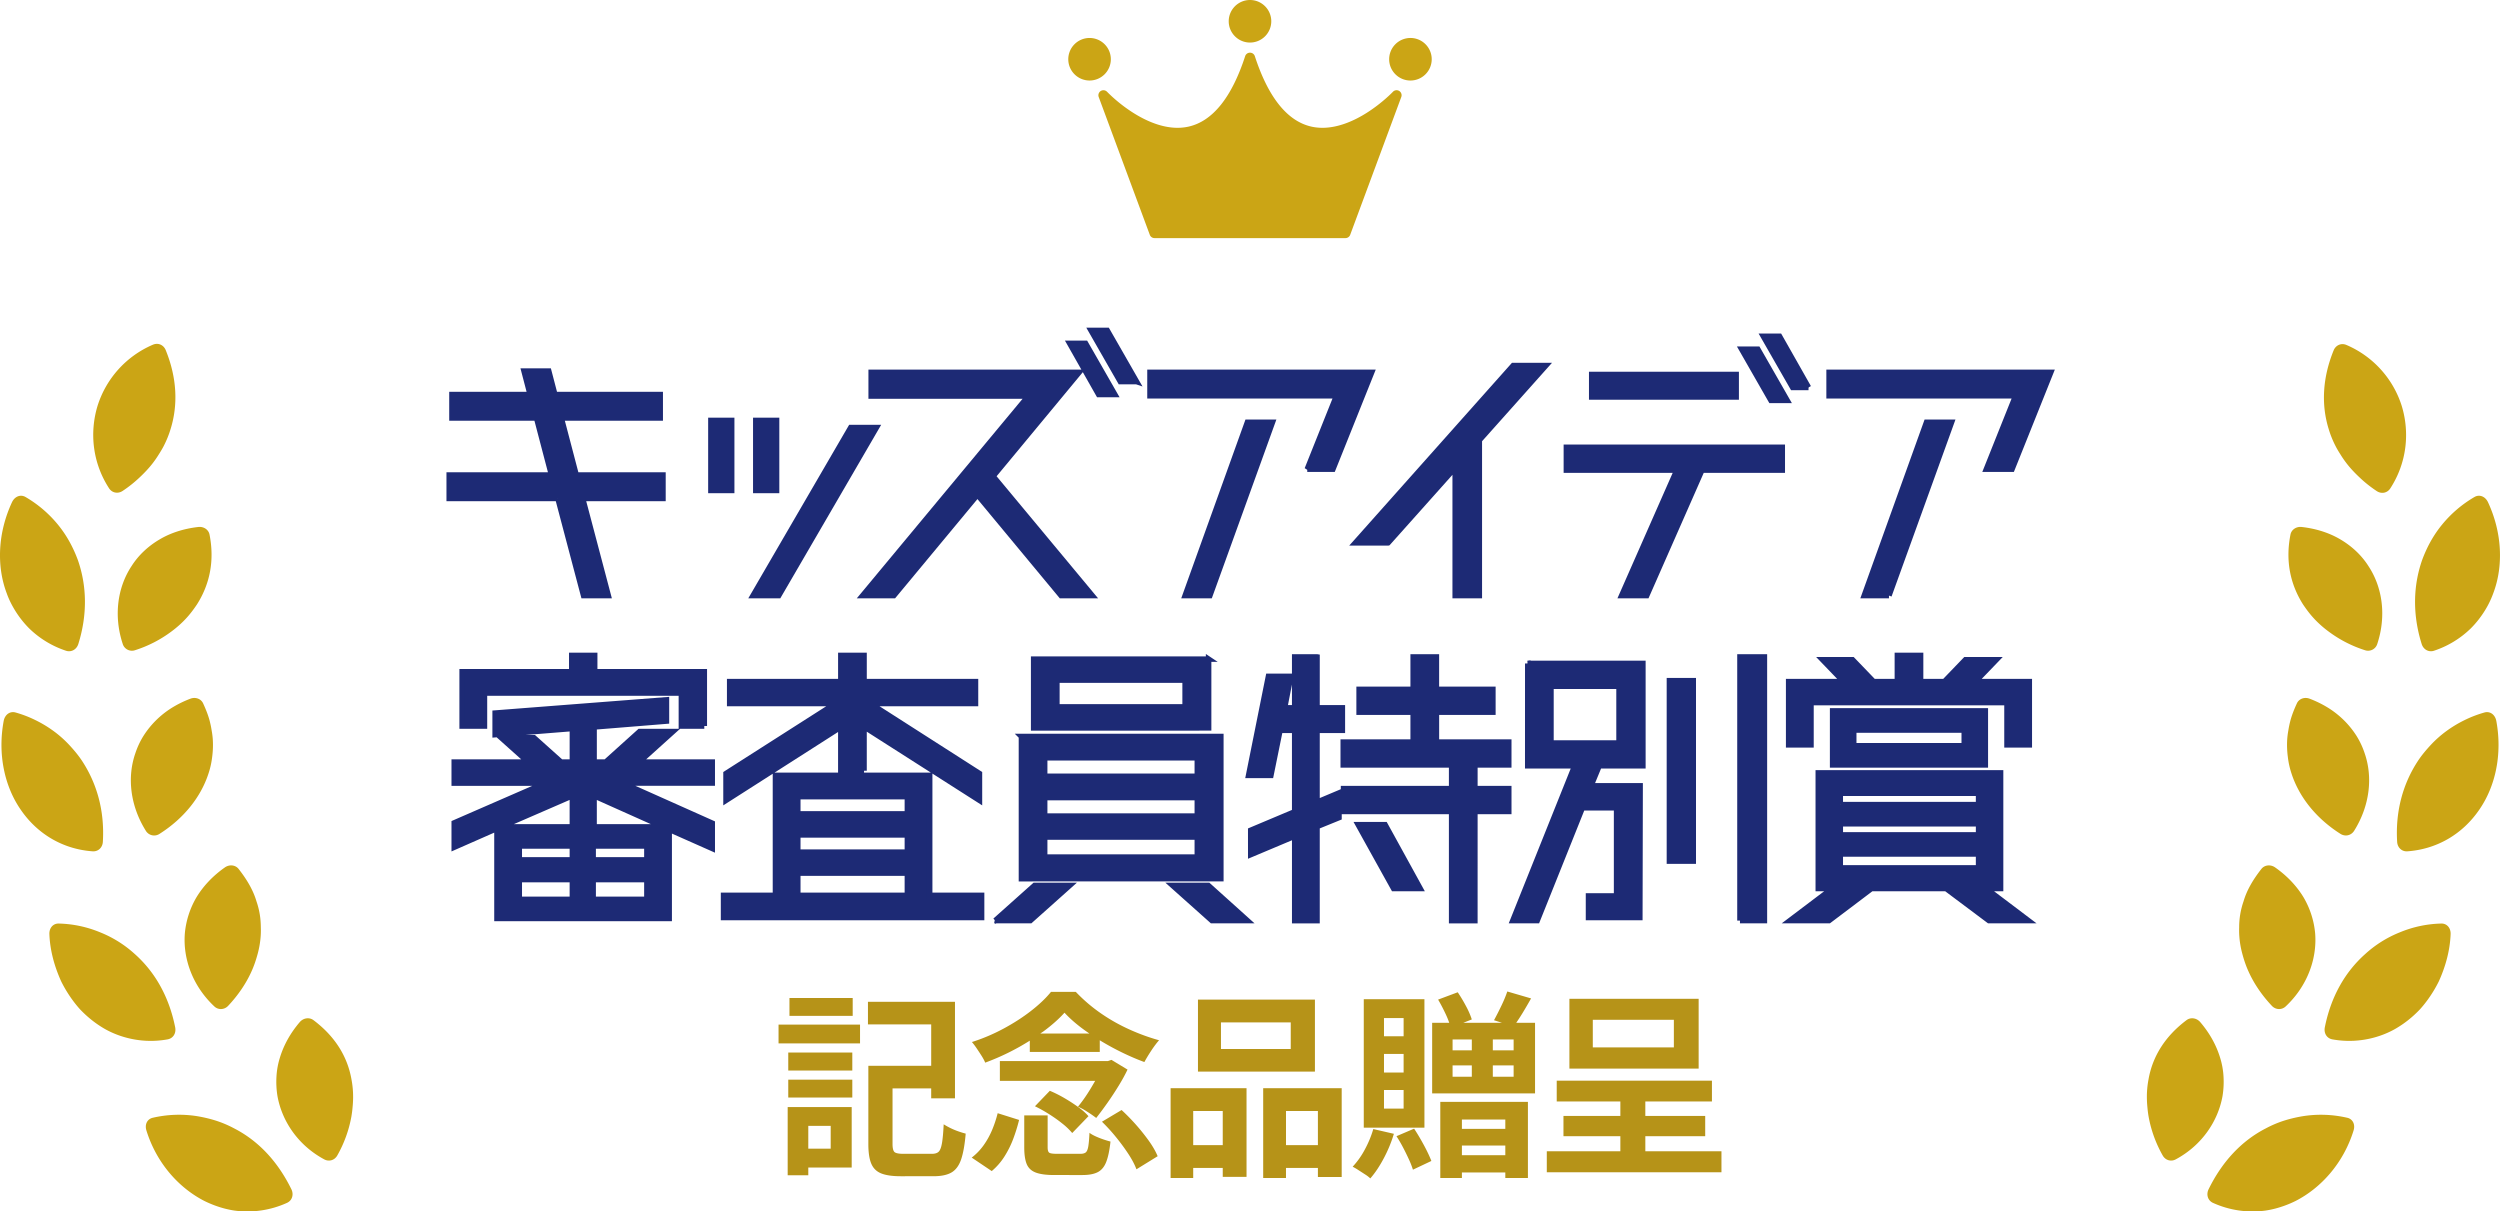 <svg viewBox="0 0 227 110" width="227" height="110" xmlns="http://www.w3.org/2000/svg"><path fill="#cba515" d="M14.468 48.994c1.01-.607 2.223-.994 3.538-1.144.5-.056.94.25 1.021.7.468 2.383.013 4.511-1.144 6.333-.305.453-.627.887-1.01 1.295-.38.409-.811.793-1.287 1.147a11.183 11.183 0 01-3.314 1.711.874.874 0 01-1.128-.566c-.839-2.546-.48-5.14.81-7.082.62-.976 1.496-1.79 2.514-2.394zM1.48 55.608c.35.54.75 1.035 1.2 1.48a8.71 8.71 0 003.308 1.998c.484.162.968-.107 1.126-.618.837-2.688.768-5.272-.036-7.594-.427-1.16-1.01-2.249-1.81-3.227a10.864 10.864 0 00-2.95-2.519c-.445-.258-.972-.062-1.225.466-1.298 2.785-1.415 5.81-.483 8.274.216.617.523 1.2.87 1.74zm13.736 38.767c.509-.092.788-.551.693-1.08-.548-2.763-1.814-5.012-3.657-6.657a10.382 10.382 0 00-3.132-1.972 10.467 10.467 0 00-3.785-.808c-.516-.014-.884.409-.85.992.066 1.541.49 2.973 1.071 4.26a11.67 11.67 0 001.087 1.773c.203.273.415.534.64.78.232.243.474.473.723.688.499.432 1.03.807 1.587 1.118a8.32 8.32 0 001.774.722 8.544 8.544 0 003.849.184zM9.34 76.427c.166-2.813-.546-5.299-1.896-7.349-.338-.511-.742-.99-1.16-1.44a10.143 10.143 0 00-1.39-1.237 10.83 10.83 0 00-1.64-.996 10.458 10.458 0 00-1.843-.711c-.495-.14-.958.18-1.074.754-.561 3.014.064 5.963 1.576 8.117 1.499 2.167 3.796 3.538 6.49 3.735.51.039.912-.34.937-.873zm1.793-31.85a11.332 11.332 0 001.53-1.214c.46-.431.887-.883 1.247-1.36.181-.238.348-.482.501-.731.159-.248.31-.499.445-.756a9.103 9.103 0 00.645-1.595c.673-2.186.566-4.624-.455-7.134-.197-.478-.697-.692-1.168-.485a8.964 8.964 0 00-5.03 5.58c-.724 2.425-.442 5.143 1.046 7.442.276.436.81.538 1.24.253zm192.475 42.049c.148.545.324 1.078.571 1.614.481 1.067 1.201 2.13 2.107 3.091.343.366.9.396 1.263.043 1.953-1.838 2.846-4.301 2.668-6.61a7.855 7.855 0 00-1.065-3.305c-.625-1.024-1.489-1.938-2.572-2.697-.411-.288-.945-.23-1.236.126-.747.948-1.329 1.92-1.631 2.956a7.138 7.138 0 00-.396 2.357c-.01.265-.006.532.013.8.036.537.13 1.08.278 1.625zM17.848 81.46a7.856 7.856 0 00-1.065 3.303c-.178 2.31.715 4.773 2.668 6.61.362.354.92.324 1.263-.041.906-.962 1.625-2.025 2.107-3.092.246-.536.423-1.07.571-1.614A8.4 8.4 0 0023.67 85a7.48 7.48 0 00.013-.8 7.837 7.837 0 00-.045-.8 7.13 7.13 0 00-.35-1.557c-.304-1.035-.886-2.007-1.632-2.955-.291-.356-.825-.415-1.236-.127-1.083.76-1.947 1.673-2.572 2.698zm.597-17.591c-.19-.418-.69-.605-1.16-.426a9.796 9.796 0 00-1.729.856 8.247 8.247 0 00-1.414 1.13c-.42.42-.79.88-1.105 1.375a7.306 7.306 0 00-.74 1.57c-.772 2.202-.473 4.802.95 7.07a.881.881 0 001.238.271c2.245-1.424 3.739-3.363 4.422-5.407a7.492 7.492 0 00.356-1.564 8.24 8.24 0 00.059-1.603 7.254 7.254 0 00-.103-.81 8.702 8.702 0 00-.166-.818c-.136-.546-.356-1.093-.608-1.644zm203.22 19.989a10.467 10.467 0 00-3.785.808 10.384 10.384 0 00-3.132 1.972c-1.843 1.645-3.109 3.894-3.657 6.657-.095.529.184.988.693 1.08a8.544 8.544 0 003.85-.184 8.32 8.32 0 001.773-.722 9.588 9.588 0 001.587-1.117c.25-.216.491-.446.723-.689.225-.246.437-.507.64-.78a11.64 11.64 0 001.087-1.773c.582-1.286 1.005-2.718 1.071-4.26.034-.583-.333-1.006-.85-.992zm-19.768 13.923a7.06 7.06 0 00-.307-1.73c-.347-1.145-.95-2.24-1.808-3.243-.326-.38-.86-.458-1.233-.188-1.936 1.449-3.103 3.283-3.47 5.424a8.309 8.309 0 00-.142 1.638 9.7 9.7 0 00.047.854c.024.283.06.57.11.858a11.187 11.187 0 001.277 3.519c.248.445.765.597 1.207.347 2.366-1.28 3.82-3.465 4.228-5.74a8.06 8.06 0 00.091-1.74zm11.231 3.712a10.558 10.558 0 00-3.88-.166 12.27 12.27 0 00-1.822.417 9.964 9.964 0 00-1.697.717c-2.2 1.13-3.962 3.015-5.196 5.539-.227.485-.053 1.014.41 1.223a8.702 8.702 0 004.731.702c.314-.045.624-.11.934-.19a9.655 9.655 0 001.82-.682c2.334-1.19 4.357-3.446 5.272-6.391.181-.554-.067-1.054-.572-1.17zm-5.035-31.185c.683 2.044 2.177 3.983 4.422 5.407.429.27.96.157 1.237-.272 1.424-2.267 1.723-4.867.951-7.07a7.302 7.302 0 00-.74-1.57 8.105 8.105 0 00-1.105-1.374 8.246 8.246 0 00-1.414-1.13 9.788 9.788 0 00-1.728-.856c-.472-.179-.972.008-1.16.426-.253.55-.473 1.098-.609 1.644a8.702 8.702 0 00-.166.817c-.05.271-.084.541-.103.81a8.169 8.169 0 00.06 1.604c.06.527.18 1.05.355 1.564zm17.496-5.614c-.651.183-1.267.423-1.843.711a10.83 10.83 0 00-1.64.996c-.507.374-.972.789-1.39 1.238-.418.449-.822.928-1.16 1.44-1.35 2.05-2.062 4.535-1.896 7.348.025.532.426.912.936.873 2.695-.197 4.992-1.567 6.491-3.735 1.512-2.154 2.137-5.102 1.576-8.117-.117-.574-.58-.894-1.074-.754zm-15.462-8.516c.38.409.811.793 1.287 1.147a11.193 11.193 0 003.314 1.711.874.874 0 001.128-.566c.839-2.546.48-5.14-.81-7.082-.62-.976-1.496-1.79-2.514-2.394-1.01-.607-2.223-.994-3.538-1.144-.5-.056-.94.25-1.021.7-.468 2.383-.013 4.511 1.144 6.333.305.453.627.887 1.01 1.295zM21.27 102.462a9.968 9.968 0 00-1.698-.718 12.27 12.27 0 00-1.82-.418 10.558 10.558 0 00-3.881.167c-.505.115-.753.615-.572 1.169.915 2.945 2.938 5.2 5.271 6.391.593.292 1.203.52 1.821.682.31.08.62.145.934.19a8.702 8.702 0 004.73-.703c.464-.208.637-.737.41-1.222-1.233-2.524-2.995-4.41-5.195-5.538zm7.18-9.842c-.374-.27-.907-.192-1.233.188-.858 1.003-1.461 2.098-1.807 3.243a7.055 7.055 0 00-.308 1.73 8.089 8.089 0 00.091 1.739c.408 2.275 1.862 4.46 4.228 5.74.442.25.959.098 1.207-.347a11.182 11.182 0 001.276-3.519 9.59 9.59 0 00.11-.858c.029-.287.045-.573.048-.854a8.316 8.316 0 00-.142-1.637c-.367-2.142-1.534-3.976-3.47-5.425zm192.56-33.534a8.71 8.71 0 003.309-1.999c.45-.444.85-.94 1.2-1.48a8.317 8.317 0 00.87-1.739c.932-2.464.815-5.489-.482-8.274-.254-.528-.78-.725-1.226-.466a10.87 10.87 0 00-2.95 2.519c-.8.978-1.383 2.066-1.81 3.227-.804 2.322-.873 4.906-.036 7.594.158.51.642.78 1.126.618zm-8.926-18.553c.133.257.285.507.444.755.153.249.32.492.501.73.36.477.786.928 1.247 1.358.455.432.965.838 1.53 1.213.428.285.962.183 1.238-.252 1.488-2.298 1.771-5.014 1.047-7.436a8.953 8.953 0 00-5.027-5.575c-.47-.207-.97.007-1.168.484-1.022 2.51-1.13 4.945-.457 7.129a9.05 9.05 0 00.645 1.594zM113.5 3.864a1.934 1.934 0 001.932-1.932C115.432.867 114.565 0 113.5 0s-1.932.867-1.932 1.932.867 1.932 1.932 1.932zM100.864 5.38a1.934 1.934 0 00-1.932-1.932A1.934 1.934 0 0097 5.379c0 1.065.867 1.932 1.932 1.932a1.934 1.934 0 001.932-1.932zm27.204-1.932a1.934 1.934 0 00-1.932 1.932c0 1.065.867 1.932 1.932 1.932A1.934 1.934 0 00130 5.379a1.934 1.934 0 00-1.932-1.932zm-1.017 4.813a.457.457 0 00-.573.074c-.01.01-.974 1.023-2.384 1.914-1.037.656-2.5 1.356-4.016 1.356-.332 0-.667-.033-1-.108-2.187-.492-3.916-2.645-5.14-6.398a.456.456 0 00-.433-.315h-.01a.456.456 0 00-.434.315c-1.223 3.753-2.952 5.906-5.14 6.398-1.854.417-3.75-.448-5.015-1.248a13.807 13.807 0 01-2.384-1.914.457.457 0 00-.76.472l4.64 12.515a.456.456 0 00.429.298h17.338c.191 0 .362-.12.428-.298l4.64-12.515a.456.456 0 00-.186-.546z"/><path fill="#b69318" d="M72.564 100.52h-1.043v6.192h1.872v-.702h3.941v-5.49h-4.77zm2.863 1.71v2.07h-2.034v-2.07h2.034zm-4.735-9.198h7.399v1.71h-7.399v-1.71zm.882 5.004h5.815v1.62h-5.815v-1.62zm0-2.466h5.815v1.638h-5.815V95.57zm15.436 7.155c.258.09.482.159.675.207-.084.996-.223 1.776-.414 2.34-.193.563-.484.96-.874 1.188-.39.227-.933.342-1.628.342H81.78c-.744 0-1.329-.084-1.755-.252s-.73-.462-.909-.882-.27-1.014-.27-1.782v-7.11h5.707v-3.762H78.81v-2.052h7.902v8.765h-2.16v-.9h-3.51v5.04c0 .385.06.63.18.739.12.108.396.161.829.161h2.555c.289 0 .498-.065.63-.197s.23-.393.297-.784c.067-.39.117-.956.154-1.7a6.511 6.511 0 001.323.639zM77.425 92.24h-5.742v-1.62h5.742v1.62zm26.898 11.358c.349.492.613.954.792 1.386l-1.926 1.188c-.156-.42-.398-.882-.728-1.386s-.702-1.011-1.116-1.521a16.31 16.31 0 00-1.287-1.413l1.782-1.062a18.652 18.652 0 012.483 2.808zm-4.148-.144c.246.084.465.15.657.198-.084.792-.214 1.41-.388 1.854-.173.443-.431.753-.773.927s-.8.26-1.377.26H95.72c-.733 0-1.296-.078-1.693-.233-.395-.156-.666-.417-.81-.783-.144-.366-.215-.861-.215-1.485v-2.916h2.124v2.898c0 .264.05.429.152.495.103.066.339.098.711.098h2.106c.216 0 .378-.041.487-.126.107-.083.185-.263.233-.54.048-.276.084-.69.109-1.241.143.108.326.213.548.315.222.102.457.195.703.279zm-.26-11.475a14.486 14.486 0 01-2.233-1.918h-2.25c-.468.577-1.077 1.156-1.827 1.738s-1.584 1.119-2.502 1.61c-.918.493-1.87.895-2.853 1.207.144.168.29.363.44.585.15.222.297.447.442.675.143.228.252.432.324.612a21.452 21.452 0 004.05-1.996v1.024h6.353v-1.06c.028.017.053.035.082.052.654.396 1.323.759 2.006 1.089.685.33 1.338.61 1.963.837.167-.312.371-.651.612-1.017.24-.366.48-.687.72-.963-.913-.252-1.824-.585-2.736-1s-1.776-.905-2.592-1.475zm-5.452 1.863c.099-.07.206-.136.303-.207.767-.57 1.397-1.131 1.89-1.683.407.444.894.882 1.457 1.314.256.196.525.387.799.576h-4.449zm5.073 7.668a11.13 11.13 0 00-.802-.558 5.993 5.993 0 00-.854-.468c.3-.36.597-.768.89-1.224.243-.377.46-.747.67-1.116h-8.652v-1.8h9.81l.324-.108 1.458.882c-.216.456-.486.948-.81 1.476a29.572 29.572 0 01-1.017 1.548c-.355.504-.694.96-1.017 1.368zm-1.647-1c.39.283.705.562.945.838l-1.477 1.53a6.036 6.036 0 00-.881-.846c-.372-.3-.778-.588-1.215-.864a13.426 13.426 0 00-1.287-.72l1.35-1.404c.432.18.87.399 1.314.657.443.258.861.528 1.25.81zm-7.3.568l1.944.612a14.828 14.828 0 01-.539 1.737 8.709 8.709 0 01-.802 1.602 5.713 5.713 0 01-1.142 1.305l-1.819-1.224c.408-.312.766-.681 1.072-1.107s.563-.888.774-1.386c.21-.498.38-1.011.513-1.54zm28.806-10.314h-10.62v6.534h10.62v-6.534zm-2.196 4.482h-6.336v-2.412h6.336v2.412zm-10.908 11.718h2.052v-.918h2.682v.81h2.16V98.81h-6.894v8.154zm4.734-6.084v3.096h-2.682v-3.096h2.682zm3.672 6.084h2.07v-.918h2.898v.828h2.16v-8.065h-7.128v8.155zm4.968-6.084v3.096h-2.897v-3.096h2.897zm18.53-8.811c.275-.45.551-.921.826-1.413l-2.159-.63c-.133.396-.315.837-.55 1.323a27.62 27.62 0 01-.656 1.287l.723.234h-3.511l.772-.306a7.236 7.236 0 00-.53-1.215 13.837 13.837 0 00-.748-1.251l-1.782.666c.24.408.47.849.692 1.323.135.286.235.542.319.782h-1.551v6.409h9.342v-6.409h-1.707c.164-.24.334-.498.52-.8zm-4.555 2.313v.99h-1.746v-.99h1.746zm-1.746 2.358h1.746v1.026h-1.746V96.74zm5.543 1.026h-1.89V96.74h1.89v1.026zm0-2.394h-1.89v-.99h1.89v.99zm-6.659 11.592h1.962v-.504h3.942v.504h2.052v-6.912h-7.956v6.912zm1.962-2.07v-.882h3.942v.882h-3.942zm3.942-3.24v.846h-3.942v-.846h3.942zm-11.988.864l1.871.432a12.326 12.326 0 01-.918 2.223c-.383.725-.792 1.335-1.223 1.827a2.898 2.898 0 00-.468-.36l-.612-.396a5.598 5.598 0 00-.522-.307 7.343 7.343 0 001.107-1.565c.33-.612.585-1.23.765-1.854zm4.599 1.467c.294.546.519 1.023.675 1.43l-1.674.792a7.73 7.73 0 00-.37-.944 22.466 22.466 0 00-.53-1.08c-.192-.366-.39-.705-.594-1.017l1.602-.684c.3.456.597.957.891 1.503zm.045-13.257h-5.508v11.664h5.508V90.728zm-1.89 9.936h-1.782v-1.692h1.782v1.692zm0-3.276h-1.782v-1.692h1.782v1.692zm0-3.294h-1.782v-1.656h1.782v1.656zm28.86 10.44v1.907h-15.859v-1.907h6.679v-1.369h-5.166v-1.835h5.166v-1.314h-5.778v-1.89h14.093v1.89h-6.048v1.314h5.437v1.836h-5.436v1.368h6.912zm-2.07-13.842h-11.736v6.336h11.735v-6.336zm-2.25 4.41h-7.362V92.6h7.361v2.502z"/><path fill="#1d2a75" stroke="#1d2a75" stroke-width=".5" d="M50.659 45.26h-9.87v-2.128h9.288l-1.358-5.18h-7.68v-2.128h7.097l-.554-2.128h2.245l.555 2.128h9.565v2.128h-8.983l1.358 5.18h7.874v2.128h-7.291l2.329 8.82h-2.246l-2.33-8.82zm15.777-7.084h-1.885v6.356h1.885v-6.356zm4.076 0h-1.886v6.356h1.886v-6.356zm9.066.644h-2.33l-8.871 15.26h2.329l8.872-15.26zm21.65-2.996l-2.662-4.648h-1.441l2.634 4.648h1.469zM78.327 54.08h2.828l7.597-9.156 7.596 9.156h2.828l-9.01-10.836 7.818-9.436h-18.88v2.156h14.278L78.327 54.08zm24.87-19.432L100.534 30h-1.47l2.662 4.648h1.47zm10.067 3.696L107.61 54.08h2.245l5.684-15.736h-2.274zm5.434 4.256h2.33l3.521-8.792H104.42v2.128h16.94l-2.662 6.664zm7.334 6.692l6.1-6.832v11.62h2.189V39.968l6.045-6.776h-2.967l-14.334 16.1h2.966zm31.61-15.288h-13.114v2.044h13.115v-2.044zm.5-2.296l2.66 4.648h1.47l-2.662-4.648h-1.468zm6.071 3.472l-2.634-4.648h-1.47l2.663 4.648h1.441zm-21.986 7.504h10.037l-5.019 11.396h2.274l5.018-11.396h7.292v-2.072h-19.602v2.072zm29.29 11.396l5.683-15.736h-2.273l-5.655 15.736h2.245zm8.845-11.48h2.329l3.52-8.792h-20.128v2.128h16.94l-2.661 6.664zM58.017 69.2h6.654v1.903H56.52l8.151 3.641v2.296l-3.91-1.736v8.092H45.126V75.22l-3.881 1.708v-2.212l8.29-3.612h-8.29V69.2h6.737l-2.468-2.212h2.967l2.467 2.212h1.026v-3.053l-7.014.561v-1.96l15.553-1.204v1.932l-6.57.532V69.2h1.053l3.077-2.772h3.022L58.017 69.2zm-6.044 10.668h-4.824v1.792h4.824v-1.792zm0-3.053h-4.824v1.261h4.824v-1.26zm6.765 3.053h-4.88v1.792h4.88v-1.792zm0-3.053h-4.88v1.261h4.88v-1.26zm-4.796-4.563v2.716h-1.97v-2.716l-6.514 2.828h14.805l-6.321-2.828zm10.008-6.328v-4.928h-9.953v-1.484h-2.08v1.484h-9.953v4.928h2.024v-2.996h17.883v2.996h2.08zm14.504 4.06V65.98l10.48 6.692v-2.437L79.01 63.88h9.565v-1.988h-10.12v-2.38h-2.107v2.38H66.256v1.988h9.62l-9.953 6.355v2.437l10.424-6.664v3.975h2.107zm5.961 11.312h4.714v2.015H65.7v-2.015h4.713V70.403h14.001v10.893zm-2.024-2.017h-9.953v2.017h9.953v-2.017zm0-3.471h-9.953v1.568h9.953v-1.568zm0-3.472h-9.953v1.567h9.953v-1.567zm10.357-5.46h18.104v12.908H92.748V66.876zm2.107 3.611h13.862v-1.68H94.856v1.68zm0 3.613h13.862v-1.68H94.856v1.68zm0 3.724h13.862v-1.82H94.856v1.82zm-4.492 5.768h3.189l3.576-3.193H93.94l-3.576 3.193zm16.109-3.193l3.576 3.193h3.216l-3.548-3.193h-3.244zm3.271-20.551v6.244H93.857v-6.244h15.886zm-2.134 1.904H95.964v2.436h11.645v-2.436zm26.31 8.008h-2.108v1.847h-9.815v2.073h9.815v9.912h2.107V73.68h3.077v-2.073h-3.077V69.76zm-10.593 5.124l3.217 5.796h2.412l-3.188-5.796h-2.44zm7.098-10.22h5.13v-2.072h-5.13v-2.94h-2.106v2.94h-4.908v2.072h4.908v2.716h-6.35v2.072h15.027V67.38h-6.57v-2.716zm-10.84-5.013h-2.024v4.62h-.915l.554-2.855h-2.023l-1.803 8.987h2.025l.83-4.088h1.332v7.393l-3.992 1.68V77.6l3.992-1.68v7.672h2.024v-8.54l1.996-.812V72l-1.996.84v-6.525h2.301v-2.044h-2.3v-4.62zm38.406 23.94h2.218v-23.94h-2.217v23.94zm-19.27-23.35h10.454v9.295h-3.965l-.749 1.82h4.464l-.027 11.956h-4.658v-1.96h2.55v-8.008h-3.105l-4.104 10.248h-2.217l5.628-14.056h-4.27V60.24zm2.108 7.223h6.183v-5.152h-6.183v5.152zm10.758 10.724h2.162v-16.38h-2.162v16.38zm25.688 2.912l3.327 2.492h3.576l-3.299-2.492h-3.604zm2.994-16.548v4.9h-13.863v-4.9h13.863zm-1.913 1.736h-10.036v1.428h10.036v-1.428zm2.91-6.384h-2.799l-1.913 1.988h-2.163v-2.38h-2.107v2.38h-2.163l-1.913-1.988h-2.717l1.914 1.988h-4.992v5.74h2.025v-3.836h17.8v3.836h2.023v-5.74h-4.907l1.913-1.988zm-18.741 23.688h3.548l3.3-2.492h-3.55l-3.298 2.492zm2.578-13.412h16.552v10.5h-16.552v-10.5zm1.996 2.883h12.56v-1.036h-12.56v1.037zm0 2.745h12.56V74.8h-12.56v1.008zm0 2.996h12.56v-1.26h-12.56v1.26z"/></svg>